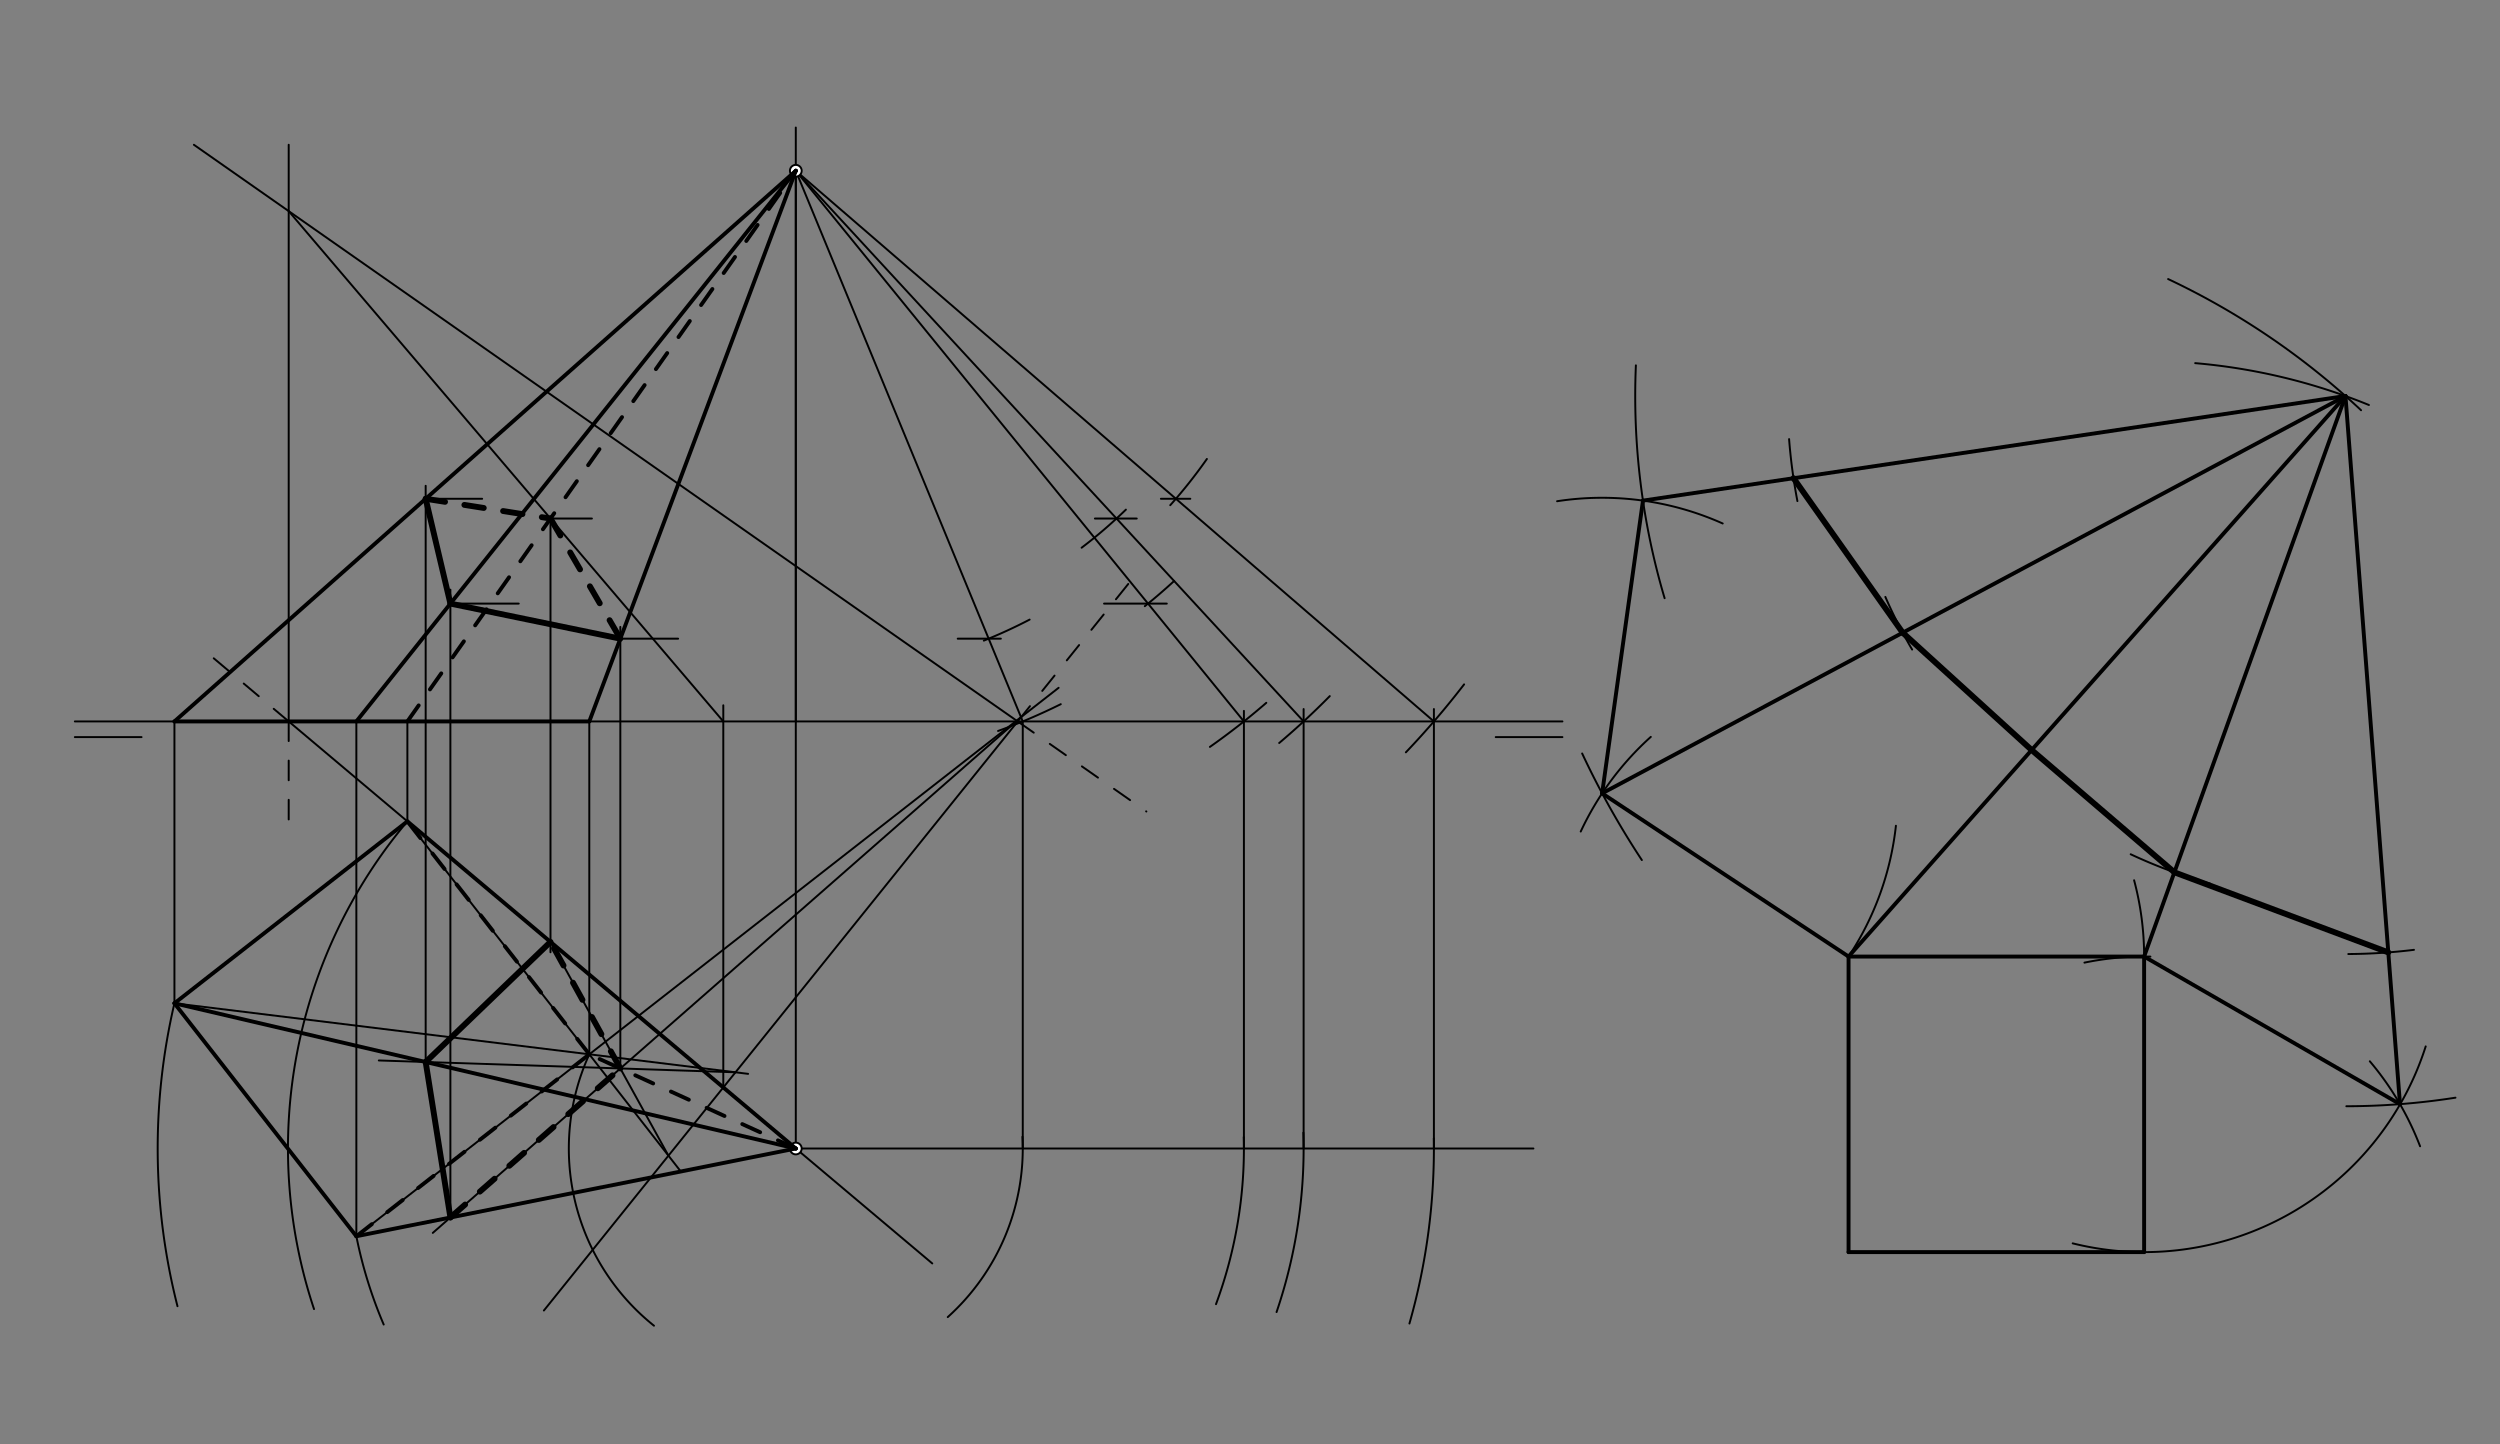 <svg xmlns="http://www.w3.org/2000/svg" class="svg--816" height="100%" preserveAspectRatio="xMidYMid meet" viewBox="0 0 1275.591 737.008" width="100%"><rect x="0" y="0" width="1275.591" height="737.008" fill="#808080" stroke="none"/><defs><marker id="marker-arrow" markerHeight="16" markerUnits="userSpaceOnUse" markerWidth="24" orient="auto-start-reverse" refX="24" refY="4" viewBox="0 0 24 8"><path d="M 0 0 L 24 4 L 0 8 z" stroke="inherit"></path></marker></defs><g class="aux-layer--949"><g class="element--733"><line stroke="#000000" stroke-dasharray="none" stroke-linecap="round" stroke-width="1" x1="38.2" x2="797.2" y1="368.1" y2="368.1"></line></g><g class="element--733"><line stroke="#000000" stroke-dasharray="none" stroke-linecap="round" stroke-width="1" x1="38.2" x2="72.216" y1="376.1" y2="376.1"></line></g><g class="element--733"><line stroke="#000000" stroke-dasharray="none" stroke-linecap="round" stroke-width="1" x1="797.2" x2="763.184" y1="376.1" y2="376.1"></line></g><g class="element--733"><line stroke="#000000" stroke-dasharray="none" stroke-linecap="round" stroke-width="1" x1="89" x2="207.857" y1="511.919" y2="419.095"></line></g><g class="element--733"><line stroke="#000000" stroke-dasharray="none" stroke-linecap="round" stroke-width="1" x1="181.823" x2="300.68" y1="630.775" y2="537.952"></line></g><g class="element--733"><line stroke="#000000" stroke-dasharray="none" stroke-linecap="round" stroke-width="1" x1="89" x2="181.823" y1="511.919" y2="630.775"></line></g><g class="element--733"><line stroke="#000000" stroke-dasharray="none" stroke-linecap="round" stroke-width="1" x1="300.68" x2="207.857" y1="537.952" y2="419.095"></line></g><g class="element--733"><line stroke="#000000" stroke-dasharray="none" stroke-linecap="round" stroke-width="1" x1="406.044" x2="406.044" y1="368.1" y2="87.13"></line></g><g class="element--733"><line stroke="#000000" stroke-dasharray="none" stroke-linecap="round" stroke-width="1" x1="406.044" x2="406.044" y1="368.1" y2="586.011"></line></g><g class="element--733"><line stroke="#000000" stroke-dasharray="none" stroke-linecap="round" stroke-width="1" x1="943.2" x2="1094.009" y1="638.875" y2="638.875"></line></g><g class="element--733"><line stroke="#000000" stroke-dasharray="none" stroke-linecap="round" stroke-width="1" x1="943.2" x2="943.2" y1="638.875" y2="488.066"></line></g><g class="element--733"><line stroke="#000000" stroke-dasharray="none" stroke-linecap="round" stroke-width="1" x1="1094.009" x2="1094.009" y1="638.875" y2="488.066"></line></g><g class="element--733"><line stroke="#000000" stroke-dasharray="none" stroke-linecap="round" stroke-width="1" x1="1094.009" x2="943.2" y1="488.066" y2="488.066"></line></g><g class="element--733"><line stroke="#000000" stroke-dasharray="none" stroke-linecap="round" stroke-width="1" x1="519.26" x2="277.512" y1="368.1" y2="668.668"></line></g><g class="element--733"><line stroke="#000000" stroke-dasharray="10" stroke-linecap="round" stroke-width="1" x1="519.26" x2="581.153" y1="368.1" y2="291.147"></line></g><g class="element--733"><line stroke="#000000" stroke-dasharray="none" stroke-linecap="round" stroke-width="1" x1="519.26" x2="98.939" y1="368.1" y2="73.876"></line></g><g class="element--733"><line stroke="#000000" stroke-dasharray="10" stroke-linecap="round" stroke-width="1" x1="519.26" x2="584.913" y1="368.1" y2="414.057"></line></g><g class="element--733"><line stroke="#000000" stroke-dasharray="none" stroke-linecap="round" stroke-width="1" x1="89" x2="89" y1="511.919" y2="368.1"></line></g><g class="element--733"><line stroke="#000000" stroke-dasharray="none" stroke-linecap="round" stroke-width="1" x1="207.857" x2="207.857" y1="419.095" y2="368.1"></line></g><g class="element--733"><line stroke="#000000" stroke-dasharray="none" stroke-linecap="round" stroke-width="1" x1="300.68" x2="300.68" y1="537.952" y2="368.1"></line></g><g class="element--733"><line stroke="#000000" stroke-dasharray="none" stroke-linecap="round" stroke-width="1" x1="181.823" x2="181.823" y1="630.775" y2="368.1"></line></g><g class="element--733"><line stroke="#000000" stroke-dasharray="none" stroke-linecap="round" stroke-width="1" x1="475.669" x2="147.314" y1="644.65" y2="368.105"></line></g><g class="element--733"><line stroke="#000000" stroke-dasharray="10" stroke-linecap="round" stroke-width="1" x1="147.314" x2="101.529" y1="368.105" y2="329.545"></line></g><g class="element--733"><line stroke="#000000" stroke-dasharray="none" stroke-linecap="round" stroke-width="1" x1="147.307" x2="147.307" y1="73.875" y2="368.1"></line></g><g class="element--733"><line stroke="#000000" stroke-dasharray="10" stroke-linecap="round" stroke-width="1" x1="147.307" x2="147.307" y1="368.1" y2="422.875"></line></g><g class="element--733"><line stroke="#000000" stroke-dasharray="none" stroke-linecap="round" stroke-width="1" x1="369.052" x2="369.052" y1="554.856" y2="359.875"></line></g><g class="element--733"><line stroke="#000000" stroke-dasharray="none" stroke-linecap="round" stroke-width="1" x1="369.052" x2="147.307" y1="368.1" y2="107.733"></line></g><g class="element--733"><line stroke="#000000" stroke-dasharray="none" stroke-linecap="round" stroke-width="1" x1="280.881" x2="280.881" y1="264.573" y2="485.875"></line></g><g class="element--733"><line stroke="#000000" stroke-dasharray="none" stroke-linecap="round" stroke-width="1" x1="300.68" x2="347.529" y1="537.952" y2="597.94"></line></g><g class="element--733"><line stroke="#000000" stroke-dasharray="none" stroke-linecap="round" stroke-width="1" x1="341.06" x2="280.881" y1="589.658" y2="480.598"></line></g><g class="element--733"><line stroke="#000000" stroke-dasharray="none" stroke-linecap="round" stroke-width="1" x1="316.515" x2="316.515" y1="545.175" y2="319.875"></line></g><g class="element--733"><line stroke="#000000" stroke-dasharray="none" stroke-linecap="round" stroke-width="1" x1="300.68" x2="540.138" y1="537.952" y2="350.943"></line></g><g class="element--733"><line stroke="#000000" stroke-dasharray="none" stroke-linecap="round" stroke-width="1" x1="521.102" x2="220.83" y1="365.81" y2="629.063"></line></g><g class="element--733"><line stroke="#000000" stroke-dasharray="none" stroke-linecap="round" stroke-width="1" x1="229.803" x2="229.803" y1="621.196" y2="300.875"></line></g><g class="element--733"><line stroke="#000000" stroke-dasharray="none" stroke-linecap="round" stroke-width="1" x1="89" x2="381.703" y1="511.919" y2="547.917"></line></g><g class="element--733"><line stroke="#000000" stroke-dasharray="none" stroke-linecap="round" stroke-width="1" x1="375.269" x2="193.293" y1="547.125" y2="541.083"></line></g><g class="element--733"><line stroke="#000000" stroke-dasharray="none" stroke-linecap="round" stroke-width="1" x1="217.194" x2="217.194" y1="541.877" y2="247.875"></line></g><g class="element--733"><line stroke="#000000" stroke-dasharray="none" stroke-linecap="round" stroke-width="1" x1="406.044" x2="406.044" y1="65.075" y2="368.1"></line></g><g class="element--733"><line stroke="#000000" stroke-dasharray="none" stroke-linecap="round" stroke-width="1" x1="406.044" x2="782.4" y1="586.011" y2="586.011"></line></g><g class="element--733"><path d="M 300.68 537.952 A 115.807 115.807 0 0 0 333.674 676.419" fill="none" stroke="#000000" stroke-dasharray="none" stroke-linecap="round" stroke-width="1"></path></g><g class="element--733"><path d="M 483.584 672.026 A 115.807 115.807 0 0 0 521.697 580.049" fill="none" stroke="#000000" stroke-dasharray="none" stroke-linecap="round" stroke-width="1"></path></g><g class="element--733"><line stroke="#000000" stroke-dasharray="none" stroke-linecap="round" stroke-width="1" x1="521.85" x2="521.85" y1="586.011" y2="368.1"></line></g><g class="element--733"><line stroke="#000000" stroke-dasharray="none" stroke-linecap="round" stroke-width="1" x1="406.044" x2="521.85" y1="87.13" y2="368.1"></line></g><g class="element--733"><line stroke="#000000" stroke-dasharray="none" stroke-linecap="round" stroke-width="1" x1="316.515" x2="346" y1="325.874" y2="325.874"></line></g><g class="element--733"><line stroke="#000000" stroke-dasharray="none" stroke-linecap="round" stroke-width="1" x1="488.667" x2="510.667" y1="325.874" y2="325.874"></line></g><g class="element--733"><path d="M 181.823 630.775 A 228.645 228.645 0 0 0 195.772 675.814" fill="none" stroke="#000000" stroke-dasharray="none" stroke-linecap="round" stroke-width="1"></path></g><g class="element--733"><path d="M 620.454 665.428 A 228.645 228.645 0 0 0 634.615 580.183" fill="none" stroke="#000000" stroke-dasharray="none" stroke-linecap="round" stroke-width="1"></path></g><g class="element--733"><line stroke="#000000" stroke-dasharray="none" stroke-linecap="round" stroke-width="1" x1="634.689" x2="634.689" y1="586.011" y2="362.717"></line></g><g class="element--733"><line stroke="#000000" stroke-dasharray="none" stroke-linecap="round" stroke-width="1" x1="406.044" x2="634.689" y1="87.13" y2="368.1"></line></g><g class="element--733"><line stroke="#000000" stroke-dasharray="none" stroke-linecap="round" stroke-width="1" x1="229.803" x2="264.667" y1="307.977" y2="307.977"></line></g><g class="element--733"><line stroke="#000000" stroke-dasharray="none" stroke-linecap="round" stroke-width="1" x1="563.333" x2="595.333" y1="307.977" y2="307.977"></line></g><g class="element--733"><path d="M 89 511.919 A 325.586 325.586 0 0 0 90.554 666.462" fill="none" stroke="#000000" stroke-dasharray="none" stroke-linecap="round" stroke-width="1"></path></g><g class="element--733"><path d="M 719.148 675.3 A 325.587 325.587 0 0 0 731.59 580.838" fill="none" stroke="#000000" stroke-dasharray="none" stroke-linecap="round" stroke-width="1"></path></g><g class="element--733"><line stroke="#000000" stroke-dasharray="none" stroke-linecap="round" stroke-width="1" x1="731.631" x2="731.631" y1="586.011" y2="361.783"></line></g><g class="element--733"><line stroke="#000000" stroke-dasharray="none" stroke-linecap="round" stroke-width="1" x1="406.044" x2="731.631" y1="87.13" y2="368.1"></line></g><g class="element--733"><line stroke="#000000" stroke-dasharray="none" stroke-linecap="round" stroke-width="1" x1="217.194" x2="246" y1="254.492" y2="254.492"></line></g><g class="element--733"><line stroke="#000000" stroke-dasharray="none" stroke-linecap="round" stroke-width="1" x1="592.351" x2="607.333" y1="254.492" y2="254.492"></line></g><g class="element--733"><path d="M 207.857 419.095 A 259.112 259.112 0 0 0 160.223 667.931" fill="none" stroke="#000000" stroke-dasharray="none" stroke-linecap="round" stroke-width="1"></path></g><g class="element--733"><path d="M 651.352 669.454 A 259.112 259.112 0 0 0 665.03 577.937" fill="none" stroke="#000000" stroke-dasharray="none" stroke-linecap="round" stroke-width="1"></path></g><g class="element--733"><line stroke="#000000" stroke-dasharray="none" stroke-linecap="round" stroke-width="1" x1="665.156" x2="665.156" y1="586.011" y2="361.783"></line></g><g class="element--733"><line stroke="#000000" stroke-dasharray="none" stroke-linecap="round" stroke-width="1" x1="406.044" x2="665.156" y1="87.13" y2="368.1"></line></g><g class="element--733"><line stroke="#000000" stroke-dasharray="none" stroke-linecap="round" stroke-width="1" x1="280.881" x2="302" y1="264.573" y2="264.573"></line></g><g class="element--733"><line stroke="#000000" stroke-dasharray="none" stroke-linecap="round" stroke-width="1" x1="558.667" x2="580" y1="264.573" y2="264.573"></line></g><g class="element--733"><path d="M 509.253 372.968 A 303.9 303.9 0 0 0 541.236 359.303" fill="none" stroke="#000000" stroke-dasharray="none" stroke-linecap="round" stroke-width="1"></path></g><g class="element--733"><path d="M 1208.703 206.641 A 303.9 303.9 0 0 0 1120.078 185.287" fill="none" stroke="#000000" stroke-dasharray="none" stroke-linecap="round" stroke-width="1"></path></g><g class="element--733"><path d="M 652.698 379.097 A 382.208 382.208 0 0 0 678.489 355.191" fill="none" stroke="#000000" stroke-dasharray="none" stroke-linecap="round" stroke-width="1"></path></g><g class="element--733"><path d="M 1204.688 209.305 A 382.209 382.209 0 0 0 1106.264 142.387" fill="none" stroke="#000000" stroke-dasharray="none" stroke-linecap="round" stroke-width="1"></path></g><g class="element--733"><path d="M 717.334 383.862 A 430.06 430.06 0 0 0 747.026 349.204" fill="none" stroke="#000000" stroke-dasharray="none" stroke-linecap="round" stroke-width="1"></path></g><g class="element--733"><path d="M 807.277 384.459 A 430.061 430.061 0 0 0 837.724 438.827" fill="none" stroke="#000000" stroke-dasharray="none" stroke-linecap="round" stroke-width="1"></path></g><g class="element--733"><path d="M 1094.009 488.066 A 150.809 150.809 0 0 0 1088.902 449.153" fill="none" stroke="#000000" stroke-dasharray="none" stroke-linecap="round" stroke-width="1"></path></g><g class="element--733"><path d="M 842.29 375.992 A 150.809 150.809 0 0 0 806.548 424.273" fill="none" stroke="#000000" stroke-dasharray="none" stroke-linecap="round" stroke-width="1"></path></g><g class="element--733"><path d="M 617.351 381.09 A 358.432 358.432 0 0 0 646.1 358.607" fill="none" stroke="#000000" stroke-dasharray="none" stroke-linecap="round" stroke-width="1"></path></g><g class="element--733"><path d="M 849.342 305.208 A 362.39 362.39 0 0 1 834.689 186.428" fill="none" stroke="#000000" stroke-dasharray="none" stroke-linecap="round" stroke-width="1"></path></g><g class="element--733"><path d="M 943.2 488.066 A 150.809 150.809 0 0 0 967.364 421.341" fill="none" stroke="#000000" stroke-dasharray="none" stroke-linecap="round" stroke-width="1"></path></g><g class="element--733"><path d="M 878.973 267.099 A 150.809 150.809 0 0 0 794.495 255.746" fill="none" stroke="#000000" stroke-dasharray="none" stroke-linecap="round" stroke-width="1"></path></g><g class="element--733"><path d="M 1057.574 634.407 A 150.809 150.809 0 0 0 1237.677 533.922" fill="none" stroke="#000000" stroke-dasharray="none" stroke-linecap="round" stroke-width="1"></path></g><g class="element--733"><path d="M 1063.563 491.171 A 150.809 150.809 0 0 1 1097.2 488.1" fill="none" stroke="#000000" stroke-dasharray="none" stroke-linecap="round" stroke-width="1"></path></g><g class="element--733"><path d="M 1209.173 541.507 A 150.809 150.809 0 0 1 1234.812 584.86" fill="none" stroke="#000000" stroke-dasharray="none" stroke-linecap="round" stroke-width="1"></path></g><g class="element--733"><path d="M 1197.203 564.447 A 362.39 362.39 0 0 0 1252.858 560.076" fill="none" stroke="#000000" stroke-dasharray="none" stroke-linecap="round" stroke-width="1"></path></g><g class="element--733"><path d="M 525.342 316.148 A 258.228 258.228 0 0 1 501.998 326.868" fill="none" stroke="#000000" stroke-dasharray="none" stroke-linecap="round" stroke-width="1"></path></g><g class="element--733"><path d="M 1127.7 450.884 A 258.228 258.228 0 0 1 1087.166 435.884" fill="none" stroke="#000000" stroke-dasharray="none" stroke-linecap="round" stroke-width="1"></path></g><g class="element--733"><path d="M 599.073 296.442 A 284.731 284.731 0 0 1 584.136 309.29" fill="none" stroke="#000000" stroke-dasharray="none" stroke-linecap="round" stroke-width="1"></path></g><g class="element--733"><path d="M 912.86 224.056 A 284.732 284.732 0 0 0 917.101 255.661" fill="none" stroke="#000000" stroke-dasharray="none" stroke-linecap="round" stroke-width="1"></path></g><g class="element--733"><path d="M 1198.2 486.785 A 284.732 284.732 0 0 0 1231.676 484.638" fill="none" stroke="#000000" stroke-dasharray="none" stroke-linecap="round" stroke-width="1"></path></g><g class="element--733"><path d="M 551.889 279.465 A 241.378 241.378 0 0 0 574.465 260.04" fill="none" stroke="#000000" stroke-dasharray="none" stroke-linecap="round" stroke-width="1"></path></g><g class="element--733"><path d="M 1029.126 375.749 A 241.379 241.379 0 0 0 1048.141 392.272" fill="none" stroke="#000000" stroke-dasharray="none" stroke-linecap="round" stroke-width="1"></path></g><g class="element--733"><path d="M 615.796 234.19 A 256.169 256.169 0 0 1 597.114 257.761" fill="none" stroke="#000000" stroke-dasharray="none" stroke-linecap="round" stroke-width="1"></path></g><g class="element--733"><path d="M 961.981 304.578 A 256.17 256.17 0 0 0 975.633 331.418" fill="none" stroke="#000000" stroke-dasharray="none" stroke-linecap="round" stroke-width="1"></path></g><g class="element--733"><circle cx="406.044" cy="87.13" r="3" stroke="#000000" stroke-width="1" fill="#ffffff"></circle>}</g><g class="element--733"><circle cx="406.044" cy="586.011" r="3" stroke="#000000" stroke-width="1" fill="#ffffff"></circle>}</g></g><g class="main-layer--75a"><g class="element--733"><line stroke="#000000" stroke-dasharray="none" stroke-linecap="round" stroke-width="2" x1="89" x2="406.044" y1="368.1" y2="87.13"></line></g><g class="element--733"><line stroke="#000000" stroke-dasharray="none" stroke-linecap="round" stroke-width="2" x1="181.823" x2="406.044" y1="368.1" y2="87.13"></line></g><g class="element--733"><line stroke="#000000" stroke-dasharray="10" stroke-linecap="round" stroke-width="2" x1="207.857" x2="406.044" y1="368.1" y2="87.13"></line></g><g class="element--733"><line stroke="#000000" stroke-dasharray="none" stroke-linecap="round" stroke-width="2" x1="300.68" x2="406.044" y1="368.1" y2="87.13"></line></g><g class="element--733"><line stroke="#000000" stroke-dasharray="none" stroke-linecap="round" stroke-width="2" x1="181.823" x2="406.044" y1="630.775" y2="586.011"></line></g><g class="element--733"><line stroke="#000000" stroke-dasharray="none" stroke-linecap="round" stroke-width="2" x1="406.044" x2="89" y1="586.011" y2="511.919"></line></g><g class="element--733"><line stroke="#000000" stroke-dasharray="none" stroke-linecap="round" stroke-width="2" x1="406.044" x2="207.857" y1="586.011" y2="419.095"></line></g><g class="element--733"><line stroke="#000000" stroke-dasharray="10" stroke-linecap="round" stroke-width="2" x1="406.044" x2="300.68" y1="586.011" y2="537.952"></line></g><g class="element--733"><line stroke="#000000" stroke-dasharray="none" stroke-linecap="round" stroke-width="2" x1="89" x2="300.68" y1="368.1" y2="368.1"></line></g><g class="element--733"><line stroke="#000000" stroke-dasharray="none" stroke-linecap="round" stroke-width="2" x1="207.857" x2="89" y1="419.095" y2="511.919"></line></g><g class="element--733"><line stroke="#000000" stroke-dasharray="none" stroke-linecap="round" stroke-width="2" x1="89" x2="181.823" y1="511.919" y2="630.775"></line></g><g class="element--733"><line stroke="#000000" stroke-dasharray="10" stroke-linecap="round" stroke-width="2" x1="181.823" x2="300.68" y1="630.775" y2="537.952"></line></g><g class="element--733"><line stroke="#000000" stroke-dasharray="10" stroke-linecap="round" stroke-width="2" x1="300.68" x2="207.857" y1="537.952" y2="419.095"></line></g><g class="element--733"><line stroke="#000000" stroke-dasharray="none" stroke-linecap="round" stroke-width="3" x1="280.881" x2="217.194" y1="480.598" y2="541.877"></line></g><g class="element--733"><line stroke="#000000" stroke-dasharray="none" stroke-linecap="round" stroke-width="3" x1="217.194" x2="229.803" y1="541.877" y2="621.196"></line></g><g class="element--733"><line stroke="#000000" stroke-dasharray="10" stroke-linecap="round" stroke-width="3" x1="229.803" x2="316.515" y1="621.196" y2="545.175"></line></g><g class="element--733"><line stroke="#000000" stroke-dasharray="10" stroke-linecap="round" stroke-width="3" x1="316.515" x2="280.881" y1="545.175" y2="480.598"></line></g><g class="element--733"><line stroke="#000000" stroke-dasharray="none" stroke-linecap="round" stroke-width="3" x1="316.515" x2="229.803" y1="325.874" y2="307.977"></line></g><g class="element--733"><line stroke="#000000" stroke-dasharray="none" stroke-linecap="round" stroke-width="3" x1="229.803" x2="217.194" y1="307.977" y2="254.492"></line></g><g class="element--733"><line stroke="#000000" stroke-dasharray="10" stroke-linecap="round" stroke-width="3" x1="217.194" x2="280.881" y1="254.492" y2="264.573"></line></g><g class="element--733"><line stroke="#000000" stroke-dasharray="10" stroke-linecap="round" stroke-width="3" x1="280.881" x2="316.515" y1="264.573" y2="325.874"></line></g><g class="element--733"><line stroke="#000000" stroke-dasharray="none" stroke-linecap="round" stroke-width="2" x1="1094.009" x2="1196.741" y1="488.066" y2="202.057"></line></g><g class="element--733"><line stroke="#000000" stroke-dasharray="none" stroke-linecap="round" stroke-width="2" x1="1196.741" x2="943.2" y1="202.057" y2="488.066"></line></g><g class="element--733"><line stroke="#000000" stroke-dasharray="none" stroke-linecap="round" stroke-width="2" x1="943.2" x2="817.465" y1="488.066" y2="404.795"></line></g><g class="element--733"><line stroke="#000000" stroke-dasharray="none" stroke-linecap="round" stroke-width="2" x1="817.465" x2="1196.741" y1="404.795" y2="202.057"></line></g><g class="element--733"><line stroke="#000000" stroke-dasharray="none" stroke-linecap="round" stroke-width="2" x1="817.465" x2="838.304" y1="404.795" y2="255.433"></line></g><g class="element--733"><line stroke="#000000" stroke-dasharray="none" stroke-linecap="round" stroke-width="2" x1="838.304" x2="1196.741" y1="255.433" y2="202.057"></line></g><g class="element--733"><line stroke="#000000" stroke-dasharray="none" stroke-linecap="round" stroke-width="2" x1="1094.009" x2="1224.559" y1="488.066" y2="563.378"></line></g><g class="element--733"><line stroke="#000000" stroke-dasharray="none" stroke-linecap="round" stroke-width="2" x1="1224.559" x2="1196.741" y1="563.378" y2="202.057"></line></g><g class="element--733"><line stroke="#000000" stroke-dasharray="none" stroke-linecap="round" stroke-width="3" x1="915.115" x2="970.822" y1="243.995" y2="322.82"></line></g><g class="element--733"><line stroke="#000000" stroke-dasharray="none" stroke-linecap="round" stroke-width="3" x1="970.822" x2="1036.621" y1="322.82" y2="382.682"></line></g><g class="element--733"><line stroke="#000000" stroke-dasharray="none" stroke-linecap="round" stroke-width="3" x1="1036.621" x2="1109.448" y1="382.682" y2="445.083"></line></g><g class="element--733"><line stroke="#000000" stroke-dasharray="none" stroke-linecap="round" stroke-width="3" x1="1109.448" x2="1218.598" y1="445.083" y2="485.949"></line></g><g class="element--733"><line stroke="#000000" stroke-dasharray="none" stroke-linecap="round" stroke-width="2" x1="943.2" x2="943.2" y1="638.875" y2="488.066"></line></g><g class="element--733"><line stroke="#000000" stroke-dasharray="none" stroke-linecap="round" stroke-width="2" x1="943.2" x2="1094.009" y1="488.066" y2="488.066"></line></g><g class="element--733"><line stroke="#000000" stroke-dasharray="none" stroke-linecap="round" stroke-width="2" x1="1094.009" x2="1094.009" y1="488.066" y2="638.875"></line></g><g class="element--733"><line stroke="#000000" stroke-dasharray="none" stroke-linecap="round" stroke-width="2" x1="1094.009" x2="943.2" y1="638.875" y2="638.875"></line></g></g><g class="snaps-layer--ac6"></g><g class="temp-layer--52d"></g></svg>